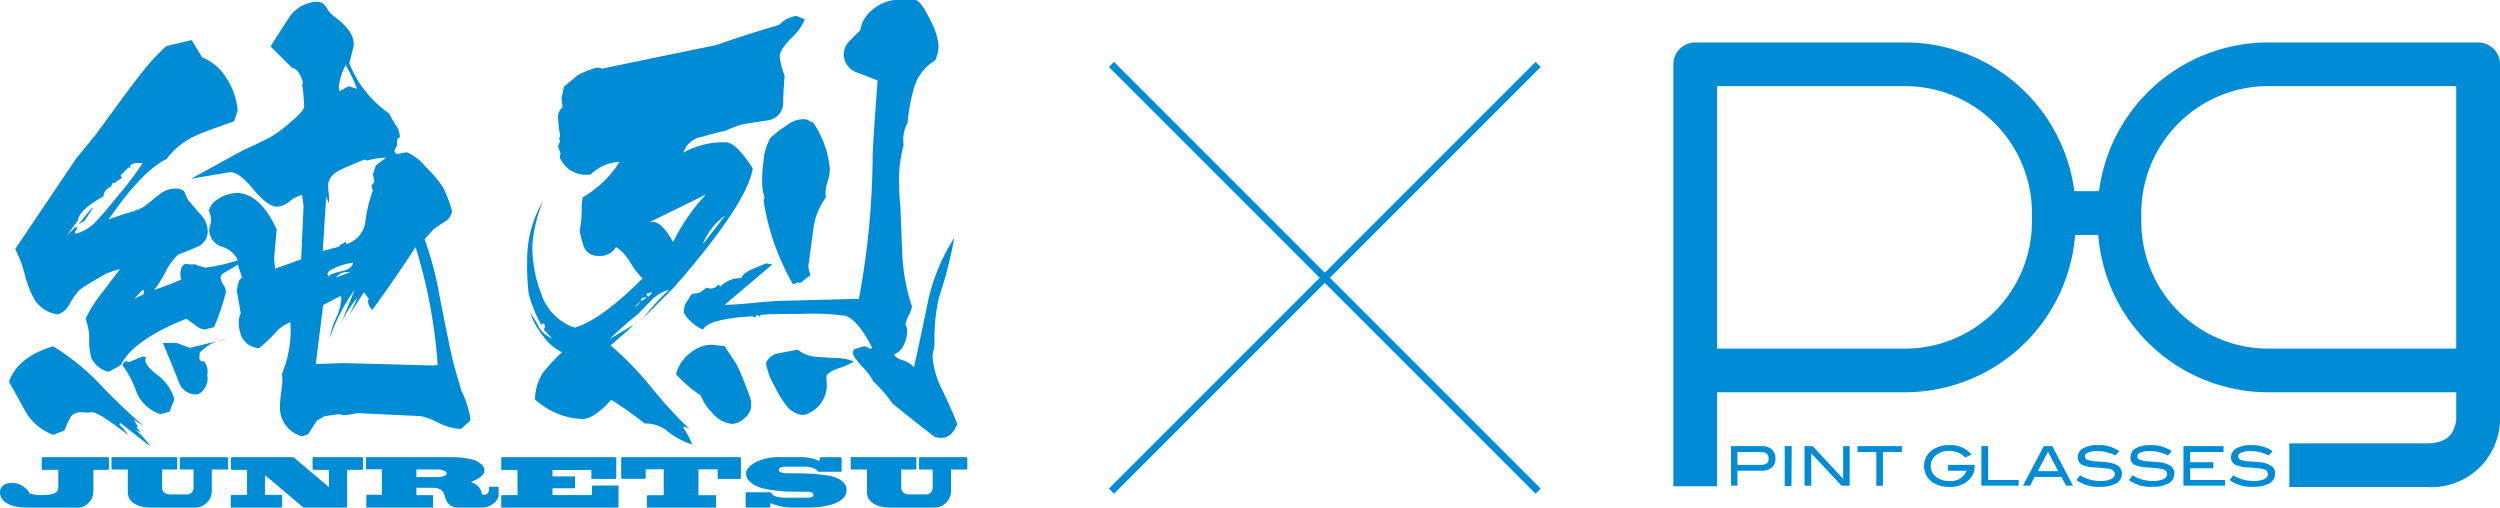 <svg xmlns="http://www.w3.org/2000/svg" width="207.853" height="42.201" viewBox="0 0 207.853 42.201"><defs><style>.cls-1{fill:none;stroke:#008cd5;stroke-miterlimit:10;stroke-width:0.6px;}.cls-2{fill:#008cd5;}</style></defs><g id="レイヤー_2" data-name="レイヤー 2"><g id="レイヤー_1-2" data-name="レイヤー 1"><line class="cls-1" x1="92.408" y1="5.359" x2="127.883" y2="40.833"/><line class="cls-1" x1="92.408" y1="40.833" x2="127.883" y2="5.359"/><path class="cls-2" d="M146.522,37.092a1.123,1.123,0,0,1,.8.286.993.993,0,0,1,.287.768.9.9,0,0,1-.294.725,1.3,1.3,0,0,1-.9.266h-1.965v1.244h-.528V37.092Zm-.1,1.555c.406,0,.624-.158.624-.5,0-.38-.218-.562-.662-.562h-1.936v1.063Z"/><path class="cls-2" d="M148.967,37.092l-.024,3.322h-.561V37.092Z"/><path class="cls-2" d="M153.784,40.381h-.673l-2.522-2.689v2.689h-.558V37.092h.681l2.53,2.72v-2.72h.542Z"/><path class="cls-2" d="M158.124,37.584H156.55v2.8H156v-2.8h-1.56v-.492h3.688Z"/><path class="cls-2" d="M164.178,38.7a1.58,1.58,0,0,1-.58,1.29,2.206,2.206,0,0,1-1.507.488,2.385,2.385,0,0,1-1.472-.418,1.657,1.657,0,0,1-.652-1.314,1.624,1.624,0,0,1,.652-1.307,2.406,2.406,0,0,1,1.5-.433,2.248,2.248,0,0,1,1.795.786l-.527.251a1.716,1.716,0,0,0-1.3-.547,1.69,1.69,0,0,0-1.062.3,1.142,1.142,0,0,0-.5.946,1.119,1.119,0,0,0,.434.9,1.761,1.761,0,0,0,1.131.348,1.387,1.387,0,0,0,1.419-.851h-1.546v-.49h2.214Z"/><path class="cls-2" d="M167.833,40.381h-3.1V37.092h.564v2.814h2.535Z"/><path class="cls-2" d="M172.349,40.381h-.571l-.393-.727h-2.231l-.364.727h-.6l1.733-3.289h.707Zm-1.227-1.213-.851-1.608-.849,1.608Z"/><path class="cls-2" d="M175.884,37.872a3.367,3.367,0,0,0-1.494-.367,1.892,1.892,0,0,0-.786.121c-.17.07-.259.18-.259.309a.318.318,0,0,0,.286.317,1.892,1.892,0,0,0,.661.108c.448.033.755.065.909.07a2.149,2.149,0,0,1,.915.314.772.772,0,0,1,.3.628.915.915,0,0,1-.479.82,2.7,2.7,0,0,1-1.328.281,3.086,3.086,0,0,1-1.972-.56l.309-.394a3.152,3.152,0,0,0,1.673.469,2.007,2.007,0,0,0,.891-.155.482.482,0,0,0,.317-.419c0-.206-.156-.353-.4-.422-.156-.032-.537-.077-1.134-.121a3.346,3.346,0,0,1-1.153-.208.687.687,0,0,1-.388-.635.846.846,0,0,1,.432-.752,2.4,2.4,0,0,1,1.248-.269,3.016,3.016,0,0,1,1.771.5Z"/><path class="cls-2" d="M180.245,37.872a3.249,3.249,0,0,0-1.478-.367,1.917,1.917,0,0,0-.8.121c-.172.07-.271.18-.271.309,0,.155.1.269.293.317a2.009,2.009,0,0,0,.68.108c.441.033.743.065.892.07a2.164,2.164,0,0,1,.918.314.778.778,0,0,1,.3.628.915.915,0,0,1-.489.82,2.645,2.645,0,0,1-1.315.281,3.055,3.055,0,0,1-1.973-.56l.3-.394a3.224,3.224,0,0,0,1.676.469,1.935,1.935,0,0,0,.886-.155.476.476,0,0,0,.317-.419c0-.206-.146-.353-.415-.422a9.451,9.451,0,0,0-1.119-.121,3.335,3.335,0,0,1-1.156-.208.672.672,0,0,1-.354-.635.836.836,0,0,1,.419-.752,2.371,2.371,0,0,1,1.222-.269,3.12,3.12,0,0,1,1.793.5Z"/><path class="cls-2" d="M184.991,40.381h-3.458V37.092h3.333v.492h-2.775v.846h1.927v.5h-1.927v.975h2.9Z"/><path class="cls-2" d="M188.619,37.872a3.263,3.263,0,0,0-1.483-.367,1.832,1.832,0,0,0-.786.121c-.19.07-.266.18-.266.309a.324.324,0,0,0,.283.317,2.082,2.082,0,0,0,.678.108c.455.033.755.065.877.07a2.078,2.078,0,0,1,.932.314.729.729,0,0,1,.3.628.938.938,0,0,1-.472.82,2.775,2.775,0,0,1-1.34.281,3.1,3.1,0,0,1-1.97-.56l.3-.394a3.268,3.268,0,0,0,1.673.469,2.1,2.1,0,0,0,.915-.155.473.473,0,0,0,.29-.419c0-.206-.124-.353-.388-.422a10.252,10.252,0,0,0-1.134-.121,3.169,3.169,0,0,1-1.14-.208.673.673,0,0,1-.4-.635.878.878,0,0,1,.451-.752,2.453,2.453,0,0,1,1.241-.269,3.029,3.029,0,0,1,1.771.5Z"/><path class="cls-2" d="M206.022,3.529H188.581a14.193,14.193,0,0,0-14.066,12.363h-2.052A14.2,14.2,0,0,0,158.4,3.529H140.943a1.828,1.828,0,0,0-1.819,1.821V40.431h3.635V32.612H158.4a14.189,14.189,0,0,0,14.128-13.081h1.924a14.181,14.181,0,0,0,14.131,13.081h15.633v2.276a2.884,2.884,0,0,1-.306,1c-.228.405-.729.969-2.152.969H190.338V40.49h11.418a5.7,5.7,0,0,0,6.1-5.589V5.35A1.82,1.82,0,0,0,206.022,3.529Zm-37.086,14.9A10.55,10.55,0,0,1,158.4,28.985H142.759V7.161H158.4a10.553,10.553,0,0,1,10.538,10.556Zm35.278,10.554H188.581a10.555,10.555,0,0,1-10.55-10.554v-.714a10.558,10.558,0,0,1,10.55-10.556h15.633Z"/><path class="cls-2" d="M12.518,37.134l-2.493-1.962a.131.131,0,0,0-.082.123v.041a5.058,5.058,0,0,1,.736.858q-2.452-1.922-3.025-1.921a1.923,1.923,0,0,0-.368.041,4.528,4.528,0,0,0-.531-.041,1.019,1.019,0,0,0-.858.368,5.853,5.853,0,0,0-.532,1.144l-.94.368a4.443,4.443,0,0,1-2.248-1.839q-.695-1.267-1.43-2.575.735-2.085,3.678-2.943a19.042,19.042,0,0,1,3.883,3.147,49.191,49.191,0,0,0,3.638,3.474l-.818-.531.368.654a.237.237,0,0,0-.163-.041,3.714,3.714,0,0,1,.367.491l-.531-.327A6.679,6.679,0,0,1,12.518,37.134ZM39.1,34.723v.245l-.776.695a4.769,4.769,0,0,1-1.922-.532,5.6,5.6,0,0,0-1.389-.531L29.9,34.355a3.862,3.862,0,0,0-.674.081,3.749,3.749,0,0,1-.634.082.9.9,0,0,1-.225-.041.927.927,0,0,0-.184-.041L27,34.6l-.654.368-.736,1.144-.49.164a2.469,2.469,0,0,1-1.839-2.616q0-.286.122-1.308a4.067,4.067,0,0,0,.041-1.267,9.565,9.565,0,0,0,.7-4.291,3.156,3.156,0,0,0-1.308.939,14.538,14.538,0,0,1-1.308,1.227q-1.676-.246-1.675-2.207a1.531,1.531,0,0,1,.163-.7l-.327-1.88a3.147,3.147,0,0,1,.245-.94.509.509,0,0,1,.205-.123l-.368-1.1-1.308.777a.543.543,0,0,0-.123.327,1.37,1.37,0,0,0,.225.552,1.35,1.35,0,0,1,.225.592A19.513,19.513,0,0,1,17.8,27.2l-.784.2a1.519,1.519,0,0,1-.764-.347q-.392-.306-.763-.552-4.419,1.758-5.441,3.842-.327.206-1.021.572A2.168,2.168,0,0,1,7.6,29.777a5.018,5.018,0,0,1-.184-1.533,4.434,4.434,0,0,0-.306-1.737,11.432,11.432,0,0,1,1.307-2.084l1.554-2.044a5.153,5.153,0,0,0-1.717.7q-1.062.613-1.635,1.022A5.677,5.677,0,0,0,5.8,25.24a1.687,1.687,0,0,1-.981.9A2.716,2.716,0,0,1,2.9,24.954a8.132,8.132,0,0,1-.838-2.125,9.638,9.638,0,0,0-.8-2.125l5.068-7.521Q6.9,12.489,8,11.14l2-2.739q1.39-1.88,1.8-2.37a16.475,16.475,0,0,1,2.043-2.207l2.094-.491.866,1.431a4.239,4.239,0,0,1,2.037,1.757,5.93,5.93,0,0,1,.921,2.657l-.286.9Q16.6,11.1,16.4,11.222a6.149,6.149,0,0,0-2.548,2q-2.043.981-4.822,5.027-.042,0,1.389-.49a6.278,6.278,0,0,0,1.553-.572q.614-.491,1.247-1a2.193,2.193,0,0,1,1.41-.511.949.949,0,0,1,.7.246,3.778,3.778,0,0,0,.331.735q.494.573.99,1.145a2.1,2.1,0,0,1,.618,1.389,1.39,1.39,0,0,1-.908,1.349q-.742.327-1.525.613a4.986,4.986,0,0,0-1.062,1.431,10.607,10.607,0,0,1-.94,1.512q.775-.244,2.249-.858a1.068,1.068,0,0,1-.083-.409q0-.777.454-.9a2.01,2.01,0,0,0,.742.041,6.814,6.814,0,0,0,.867.286,15.924,15.924,0,0,0,2.71-.613,2.087,2.087,0,0,0-1.292-1.124,1.5,1.5,0,0,1-1.088-1.369,1.528,1.528,0,0,1,.082-.43,1.538,1.538,0,0,0,.083-.388,2.552,2.552,0,0,0-.206-.858l.289-.532a3.1,3.1,0,0,1,2.009-.9q1.962,0,3.352,3.025L22.79,21.48l.082.858,2.166-.776.2-4.455-.123-.9a2.35,2.35,0,0,0-1,.511,1.935,1.935,0,0,1-1.043.47q-.818,0-2.043-1.492t-2-1.369l-3.129.531,4.314-2.37q.777-.327,2.289-1.1A10.232,10.232,0,0,0,24.1,10.2q1.185-.981,1.185-1.349a15.227,15.227,0,0,0-.163-1.839l.082-.123q-.327-1.144-.94-1.267L22.5,3.865q.736-1.187,1.512-2.371A2.915,2.915,0,0,1,26.346.145a.881.881,0,0,1,.777.45,2.479,2.479,0,0,0,.572.7q1.962,1.43,1.676,2.656l-.327,1.308a9.087,9.087,0,0,0,3.31,4.169,9.916,9.916,0,0,0,.532.94,1.953,1.953,0,0,1,.367,1.022l-.163.123-.082.122v.45l-.2.409v.122l.163.205.859-.164a4.253,4.253,0,0,1,1.553,1.206,10.615,10.615,0,0,1,1.43,1.675,10.5,10.5,0,0,1,.777,2.024,1.313,1.313,0,0,1-.654.9q-.818.531-.9.613l-.736.817a26.97,26.97,0,0,1,1.226,4.619q.45,2.329.94,4.659.246,1.185.9,3.311A8.592,8.592,0,0,1,39.1,34.723ZM11.864,13.551H11.5a1.112,1.112,0,0,0-.572.123l-.082.081-.041.082.041.123a.236.236,0,0,1-.163-.041l-.654.654a.662.662,0,0,1,.081.286.051.051,0,0,1-.081,0l-.532.368-.04-.041-.123.082-.041.082-.041.163a.94.94,0,0,0-.654.817q-2,1.1-2.125,2l-.9,1.226.776-.736.041.246a.447.447,0,0,0-.163.286.115.115,0,0,0,.041.082,3.435,3.435,0,0,0,1.593-.9q.654-.652,2.126-2.472A26.231,26.231,0,0,0,11.864,13.551ZM7.7,17.27v.041c-.055.109-.272.45-.654,1.022l-.531.327,1.144-1.39Zm6.8,15.94-.409,1.022-.736.2A3.215,3.215,0,0,1,11.347,32.6,8.173,8.173,0,0,0,10.2,30.39a.5.5,0,0,1,.124-.286l.163-.082.247.082q1.068-.45,1.109-.45a1.227,1.227,0,0,1,.287.041.918.918,0,0,0-.041.286q0,.41.981,1.186A3.78,3.78,0,0,1,14.5,33.21Zm-2.552-8.746v-.327l-.082-.041-.7.736Zm6.866,3.719a3.575,3.575,0,0,0-2.207,1.145l-.041.49a.389.389,0,0,0,.164.2l.081.041.123-.041a1.3,1.3,0,0,1,.286,1.186,1.064,1.064,0,0,1,.041.327,1.446,1.446,0,0,1-.307.838.876.876,0,0,1-.715.429,1.5,1.5,0,0,1-1.349-.981l-.654-1.635L13.54,28.51h1.144l1.1.409Zm17.575,2.166a42.736,42.736,0,0,0-1.839-9.809q-1.554,2.412-3.6,5.232a1.346,1.346,0,0,1-.368-.736l.082-.2-.409-.532-1.185,1.84.654-1.39a8.3,8.3,0,0,0-1.512,2.493L29.479,24.1A15.88,15.88,0,0,0,27.4,28.142a6.729,6.729,0,0,1,.531-1.676,4.626,4.626,0,0,0,.45-1.634l-.041-.246-1.471.777-.613,4.905,2.289-.082,7.479.2ZM32.1,13.1a8.624,8.624,0,0,0-1.594.246l-.2-.082q-.94.367-1.839.777-1.186.531-1.186,1.389a5.612,5.612,0,0,0,.041.572,5.349,5.349,0,0,1,.041.573,1.712,1.712,0,0,1-.041.327l-.2-.573-.286,4.537,1.39-.368v-.081l.081-.082a.273.273,0,0,0,.164-.062c.054-.04.122-.088.2-.143h.082l.041.164a2.229,2.229,0,0,0,1.594-1.962,11.9,11.9,0,0,1,.613-2.493l-.123-.368.245-.368-.122-.613.245-.736Zm-2.738,8.747A5.209,5.209,0,0,0,27.4,22.5l-.163.2a.4.4,0,0,0,.081.286q.164-.244,1.145-.449Q29.276,22.339,29.357,21.848Zm-.245.777h-.2a1.123,1.123,0,0,0-.981.449ZM29.684,7.38a13.536,13.536,0,0,0-.94-1.962,4.955,4.955,0,0,0-.572,1.757,2.02,2.02,0,0,0,.041.409l.776-.409Z"/><path class="cls-2" d="M66.913,1.612a4.372,4.372,0,0,1-1.124,1.553q-.96.981-.96,1.513a6.68,6.68,0,0,0,.409,1.635q-.123,1.43-.123,2.207A1.46,1.46,0,0,1,63.93,9.991q-1.064.163-2.085.327a7.822,7.822,0,0,0-1.471.531q-1.022.246-2.044.532a1.938,1.938,0,0,0-1.512,1.308,6.851,6.851,0,0,1,3.515-.859q.858,0,2.248,2.166-.41,2.862-6.54,9.891l-2.574,2.575a18.729,18.729,0,0,1,2.166-2.371,3.409,3.409,0,0,0-1.308.7q-.45.45-1.267,1.308-.858.654-2.371,2.085,1.187-.7,2-1.186-.163.206-1.921,1.717A26.959,26.959,0,0,1,54,32.021a37.914,37.914,0,0,0,3.31,3.637l-.367-.163h-.164a8.481,8.481,0,0,1,.777,1.471,6.784,6.784,0,0,1-2-1.063,2.856,2.856,0,0,0-1.962-.694,27.229,27.229,0,0,0-2.779-1.962Q49.379,34.84,48.4,34.841a6.258,6.258,0,0,1-3.924-1.635A4.39,4.39,0,0,1,45.129,31a17.368,17.368,0,0,1,1.594-1.717,4.09,4.09,0,0,1-1.553-1.328,6.47,6.47,0,0,1-1.074-1.9A5.5,5.5,0,0,1,44.8,27.2a2.361,2.361,0,0,0,1.1.94l-.694-.736.122-.245-.041-.164-.163-.122-.123.122a10.485,10.485,0,0,1-1.041-2.575,19.078,19.078,0,0,1-.131-2.779,9.5,9.5,0,0,1,1.336-4.945,11.6,11.6,0,0,0-.9,3.637,10.528,10.528,0,0,0,.736,4.087,4.4,4.4,0,0,0,2.779,2.821q2.208-.654,5.641-4.088a6.985,6.985,0,0,1-1-1.308,3.936,3.936,0,0,0-1.2-1.307,1.537,1.537,0,0,1-1.472.735,1.243,1.243,0,0,1-1.185-.7,8.358,8.358,0,0,1-.368-1.389,9.814,9.814,0,0,0,.164-2.085l.081-.694a8.7,8.7,0,0,0,3.066-2.943,3.618,3.618,0,0,0-2.412,1.062h-.2a2.349,2.349,0,0,1-2.371-1.471c.028-.082.055-.177.082-.286l-.2-.572.041-.2.081-.164.041-.122-.081-.123.081-.368A7.9,7.9,0,0,1,46.4,9.786a1.018,1.018,0,0,1,.368-.858l-.082-.776.2-.94q.573-.49,1.185-.981a7.079,7.079,0,0,1,1.595-.613l.408.081,8.91-1.839a5.228,5.228,0,0,0,.94-.245q1.595-.573,4.864-1.553a2.353,2.353,0,0,1,1.431-.736ZM53.262,25.032l-.449.449.041.041A1.938,1.938,0,0,0,53.262,25.032Zm.45-.368-.45.2.082.123a.731.731,0,0,0,.327-.2Zm.49-.327-.081-.041a1.473,1.473,0,0,1-.368.122V24.5a.457.457,0,0,0,.163.164l.205-.205Zm4.5-8.175-4.741,2.33a1.356,1.356,0,0,1,.327-.041q.736,0,1.676,1.676A16.034,16.034,0,0,1,58.7,16.162Zm3.76,17.207-.04.2a.363.363,0,0,1,.04.163,1.386,1.386,0,0,1-.551,1.022,1.622,1.622,0,0,1-1.043.49,2.4,2.4,0,0,1-1.594-.858,4.5,4.5,0,0,1-1.021-1.512,10.707,10.707,0,0,1-2.044-1.758,3.077,3.077,0,0,1,1.1-1.7,2.893,2.893,0,0,1,1.881-.756l1.062.123q.041.081.94,1.43a13.589,13.589,0,0,1,.7,1.594A13.118,13.118,0,0,1,62.458,33.369Zm17.126,1.889q-.45,1.145-1.308,1.145a1.413,1.413,0,0,1-.552-.082q-.184-.081-3.535-2.779A10.994,10.994,0,0,0,72.594,31.7a4.338,4.338,0,0,0-.9-1.206q-.775-.839-.776-1.165A.662.662,0,0,1,71,29.046l.777-.245h.2l.368.2.164-.082q-1.145-2.289-2.207-2.656a20.326,20.326,0,0,0-3.679-.164q-2.82,0-3.351.082l-.123.123-.041.041v-.082a1.185,1.185,0,0,0-.245-.082q-.04.041,0,.123l-.041.081-.163-.04-.123-.041a14.984,14.984,0,0,0-2.248.245q-1.553.285-1.839.858A3.706,3.706,0,0,1,56.9,26.1a.955.955,0,0,1-.041-.293,1.28,1.28,0,0,1,.225-.688q.225-.354.429-.681l.613-.082.654-.449a.507.507,0,0,0,.286.081.819.819,0,0,0,.368-.081.616.616,0,0,0,.245-.205l.082-.04.122.163a2.384,2.384,0,0,1,1.758-.7q.083-.367.858-.735.613-.246,1.185-.491l.532.082-3.965,3.359q.9,0,2.494-.167,1.756-.167,2.493-.168l6.171-.163a66.621,66.621,0,0,0,1.145-12.016q.041-1.145.408-6.131-.9-.368-1.8-.7A1.65,1.65,0,0,1,70.142,4.5a1.732,1.732,0,0,1,.491-1.1l.9-.9a2.605,2.605,0,0,1,.94-1.635A3.467,3.467,0,0,1,74.352,0h1.8q.49.2,1.186,1.655a5.793,5.793,0,0,1,.694,2.064,2.88,2.88,0,0,1-.286,1.308,3.917,3.917,0,0,0-1.757,2.289,15.475,15.475,0,0,0-.531,2.9,2.886,2.886,0,0,0-.327,1.839,10.968,10.968,0,0,0-.368,3.433c0,.273.013.641.041,1.1q.081.817.081,1.1.123,3.474.164,3.965a16.416,16.416,0,0,0,.776,3.854,2.939,2.939,0,0,1-.286.747,1.935,1.935,0,0,0-.245.7.7.7,0,0,0,.123.326v.164a2.382,2.382,0,0,1-.266,1.206,1.424,1.424,0,0,1-.8.8q.041.285.715.511a1.717,1.717,0,0,1,.92.592q.614-2.78,1.185-5.586a16.316,16.316,0,0,1,2.166-5.19,34.477,34.477,0,0,1-1.267,4.945A15.167,15.167,0,0,0,77.7,28.6a2.522,2.522,0,0,1-.081.511,2.535,2.535,0,0,0-.082.552,7.157,7.157,0,0,0,.817,2.779Q79.421,34.727,79.584,35.258ZM60.292,17.92a5.3,5.3,0,0,0-1.88,2.411ZM69,14.119a3.768,3.768,0,0,1-.184.96,3.781,3.781,0,0,0-.184.961,1.534,1.534,0,0,0,.041.368,5.566,5.566,0,0,0-1.063,2.738q-.2,1.512-.409,3.025l.164.735a4.592,4.592,0,0,0-.736.572l-.122.041-.164-.041-.408.164a19.987,19.987,0,0,1-2.453-6.989l.082-.245a3.988,3.988,0,0,1-.2-1.267,11.632,11.632,0,0,1,.122-1.8,4.479,4.479,0,0,1,.572-1.88,9.471,9.471,0,0,1,1.513-1.144,2.107,2.107,0,0,1,1.185-.409H67l.613.286A8.115,8.115,0,0,1,69,14.119Zm2,15.94a6.779,6.779,0,0,1-1.307.572q-.9.327-.981.654v.327a2.572,2.572,0,0,1-1.921,2.9,2.07,2.07,0,0,1-1.267-.613A8.167,8.167,0,0,1,64.4,32.1a5.346,5.346,0,0,1-.716-1.921,1.414,1.414,0,0,1,1.1-.817q.818-.164,1.553-.286a2.666,2.666,0,0,0,1.533.592q.879.061,1.716.1A4.075,4.075,0,0,1,71,30.059Z"/><path class="cls-2" d="M2.265,42.2C.666,42.2,0,41.6,0,40.948c0-.464.347-.8,1-.8a1.713,1.713,0,0,1,1.471.878,3.2,3.2,0,0,0,1.192.123c1.13,0,1.185-.414,1.185-.638V39.063H3.569c-.04,0-.1-.017-.1-.073v-.861c0-.084.056-.123.179-.123H8.961c.067,0,.095.056.095.123v.85c0,.056-.039.084-.112.084H7.764V40.8a1.379,1.379,0,0,1-1.572,1.4Z"/><path class="cls-2" d="M10.625,39.035H9.361a.079.079,0,0,1-.089-.089v-.862a.074.074,0,0,1,.067-.078h5.252c.1,0,.14.006.14.05v.929c0,.033-.079.05-.112.05H13.472v1.51c0,.163.09.56.705.56H15.6a.546.546,0,0,0,.492-.509V39.035H15.022a.07.07,0,0,1-.068-.072v-.907c0-.022.04-.05.079-.05h3.775c.1,0,.157.034.157.151v.806a.067.067,0,0,1-.073.072H17.611v1.689A1.406,1.406,0,0,1,16.09,42.2H12.437c-.307,0-1.812-.112-1.812-1.286Z"/><path class="cls-2" d="M24.3,38.006a.321.321,0,0,1,.173.067l2.875,2.433V39.063h-1.23c-.084,0-.129-.028-.129-.073v-.861c0-.067.039-.123.078-.123H30.06a.123.123,0,0,1,.123.14v.817c0,.072-.056.1-.129.1H28.863V42.05c0,.1-.028.151-.1.151H25.317a.225.225,0,0,1-.14-.039l-3.149-2.668v1.65H23.32c.067,0,.14.028.14.084v.85c0,.084-.045.123-.112.123H19.27c-.056,0-.084-.039-.084-.112v-.844c0-.045.028-.1.14-.1H20.54V39.063H19.287a.089.089,0,0,1-.095-.1V38.09c0-.056.056-.084.14-.084Z"/><path class="cls-2" d="M37.58,38.006a7.445,7.445,0,0,1,1.84.235c.347.14.856.425.856.878,0,.42-.57.733-1.118.945.442.213.721.336.889.912.039.106.089.179.179.179a.452.452,0,0,0,.431-.47v-.156c0-.034.022-.056.078-.056h.66c.039,0,.061.022.061.089v.6c0,.6-.878,1.035-1.286,1.035H37.949a1.047,1.047,0,0,1-.788-.47c-.084-.14-.207-.576-.263-.71-.179-.436-.738-.459-.867-.459h-1.41v.61h1.3c.05,0,.083.005.083.033v.963c0,.027-.033.033-.083.033H30.516c-.028,0-.062-.022-.062-.078v-.918a.071.071,0,0,1,.062-.067h1.236V39.013H30.51c-.05,0-.084-.011-.084-.084v-.845a.071.071,0,0,1,.062-.078Zm-2.959,1.029v.627h1.706c.364,0,.806-.079.806-.3,0-.263-.576-.33-.671-.33Z"/><path class="cls-2" d="M51.108,38.006c.1,0,.129.039.129.123v1.594c0,.056-.017.095-.073.095H49.24c-.039,0-.073,0-.073-.039v-.705H45.934v.532h1.8c.056,0,.078.011.078.056v.878c0,.045-.067.056-.134.056H45.934v.565h3.278v-.683a.1.1,0,0,1,.106-.112h2.047c.04,0,.062.028.062.107v1.65c0,.039-.022.078-.129.078H41.812c-.073,0-.14.006-.14-.062v-.883a.088.088,0,0,1,.084-.095h1.269V39.069H41.75c-.045,0-.078.011-.078-.056v-.957c0-.028.056-.05.14-.05Z"/><path class="cls-2" d="M59.445,41.172c.051,0,.084.005.084.033v.963c0,.027-.033.033-.084.033h-5.6a.07.07,0,0,1-.061-.078v-.878c0-.028.028-.073.061-.073h1.337V39.018h-1.5v.75c0,.039-.045.039-.078.039H51.738c-.051,0-.09-.028-.09-.073v-1.65a.074.074,0,0,1,.067-.078H61.5c.062,0,.1.011.1.134v1.589c0,.039-.017.089-.067.089h-1.8c-.034,0-.062,0-.062-.067v-.733h-1.6v2.154Z"/><path class="cls-2" d="M68.191,38.073c.011-.045.062-.061.106-.061H69.83a.133.133,0,0,1,.145.117v1.024a.066.066,0,0,1-.072.067H68.051c-.022,0-.05,0-.061-.028-.185-.319-.794-.392-.974-.392H65.3c-.14,0-.553.017-.553.28,0,.28.671.268.894.268l1.069.012a17.458,17.458,0,0,1,2.176.179c.324.078,1.5.307,1.5,1.2,0,1.281-2.305,1.46-3.105,1.46H65.764a4.4,4.4,0,0,1-1.7-.38l-.033.324a.075.075,0,0,1-.084.056h-1.9c-.039,0-.056-.022-.056-.067V40.993a.063.063,0,0,1,.062-.067h2a.079.079,0,0,1,.084.061c.112.37,1.018.392,1.08.392h2.019c.062,0,.4-.034.4-.218,0-.213-.313-.274-.391-.274l-1.622-.012a12.712,12.712,0,0,1-2.238-.279c-.917-.263-1.359-.778-1.359-1.175,0-.559.61-.889.917-1.051a4.6,4.6,0,0,1,2.042-.364h1.538a3.878,3.878,0,0,1,1.6.319Z"/><path class="cls-2" d="M72.082,39.035H70.818a.079.079,0,0,1-.09-.089v-.862a.074.074,0,0,1,.067-.078h5.253c.095,0,.139.006.139.05v.929c0,.033-.078.05-.112.05H74.929v1.51c0,.163.089.56.7.56h1.42a.547.547,0,0,0,.493-.509V39.035H76.478a.069.069,0,0,1-.067-.072v-.907c0-.022.039-.05.078-.05h3.776c.1,0,.157.034.157.151v.806a.067.067,0,0,1-.073.072H79.068v1.689A1.406,1.406,0,0,1,77.547,42.2H73.894c-.308,0-1.812-.112-1.812-1.286Z"/></g></g></svg>